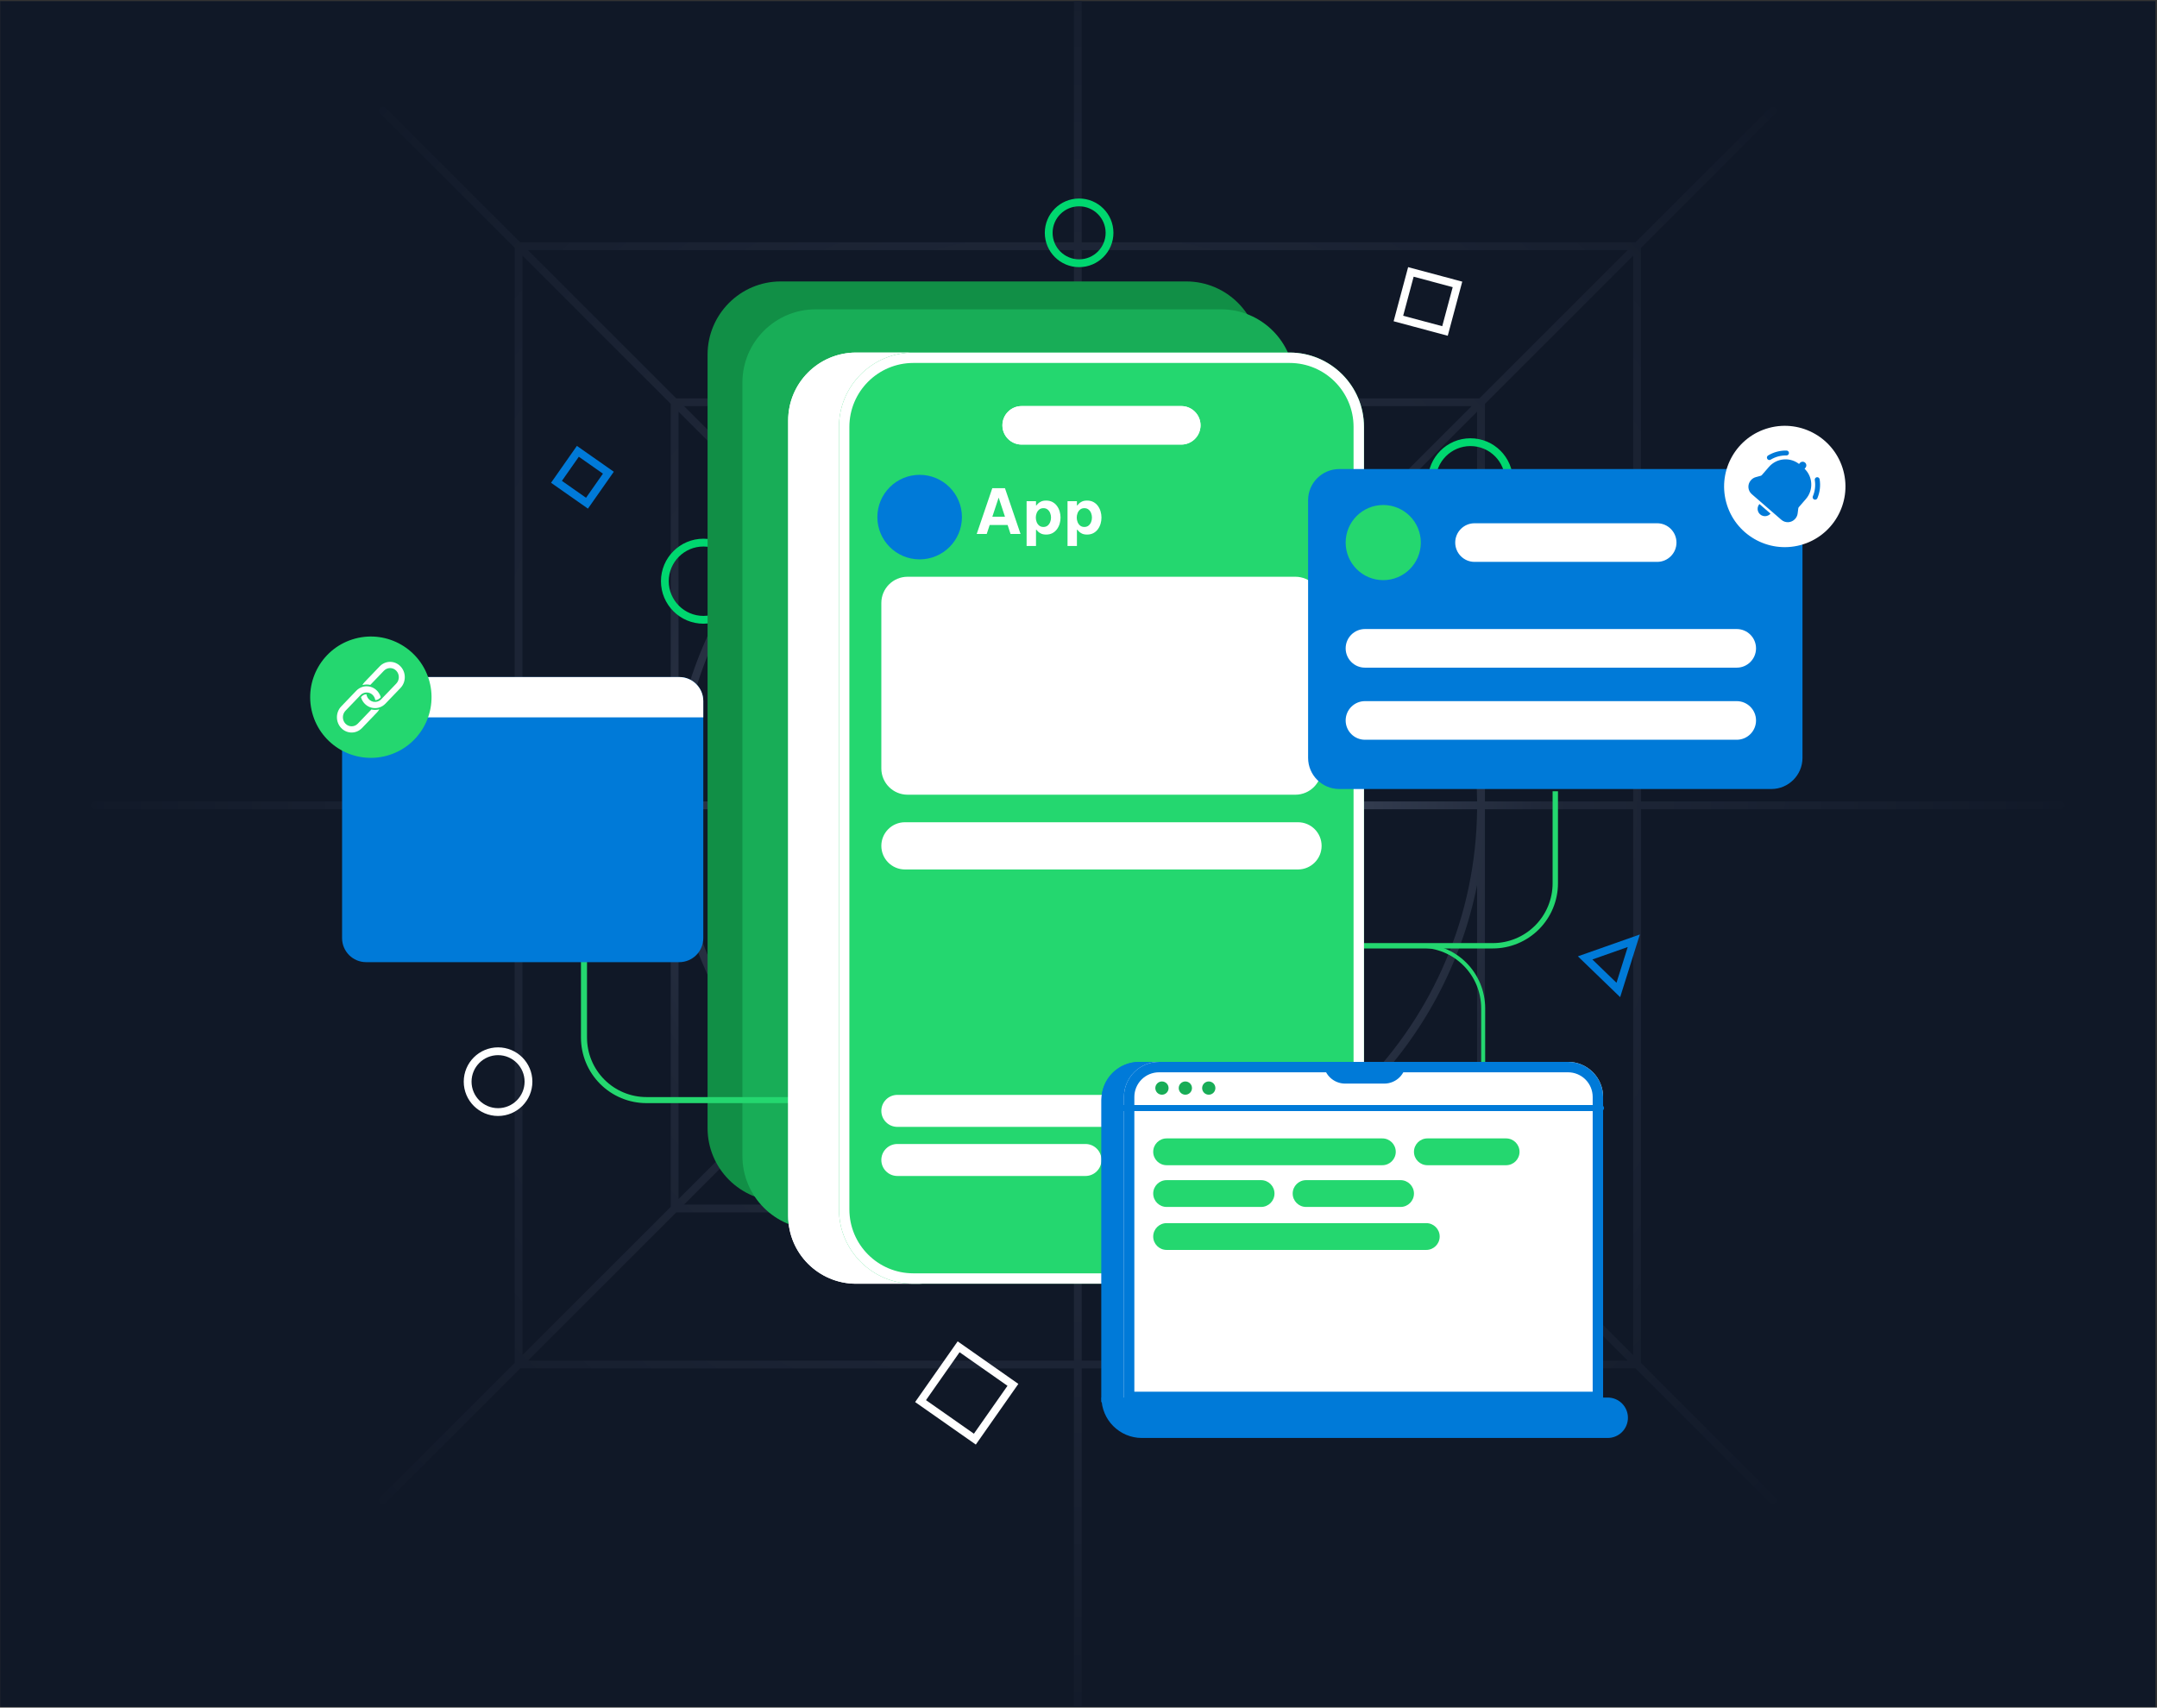 <?xml version="1.0" encoding="UTF-8" standalone="no"?><!DOCTYPE svg PUBLIC "-//W3C//DTD SVG 1.1//EN" "http://www.w3.org/Graphics/SVG/1.1/DTD/svg11.dtd"><svg width="100%" height="100%" viewBox="0 0 1244 985" version="1.1" xmlns="http://www.w3.org/2000/svg" xmlns:xlink="http://www.w3.org/1999/xlink" xml:space="preserve" xmlns:serif="http://www.serif.com/" style="fill-rule:evenodd;clip-rule:evenodd;stroke-linejoin:round;stroke-miterlimit:2;"><rect x="0" y="0" width="1244" height="985" fill="#333333" stroke="none"/><rect id="FE-Navigation" x="0.109" y="0.67" width="1243" height="984" style="fill:rgb(16,24,39);"/><clipPath id="_clip1"><rect x="0.109" y="0.67" width="1243" height="984"/></clipPath><g clip-path="url(#_clip1)"><g id="Bg-grid" serif:id="Bg grid"><path d="M296.821,466.813L54.899,466.813C53.658,466.813 52.649,465.805 52.649,464.563C52.649,463.322 53.658,462.313 54.899,462.313L296.821,462.313L296.821,142.958L219.294,65.431C218.416,64.552 218.416,63.127 219.294,62.249C220.172,61.37 221.598,61.37 222.476,62.249L300.003,139.776L619.359,139.776L619.359,-74.039C619.359,-75.281 620.367,-76.289 621.609,-76.289C622.85,-76.289 623.859,-75.281 623.859,-74.039L623.859,139.776L943.214,139.776L1020.74,62.249C1021.62,61.37 1023.05,61.37 1023.92,62.249C1024.8,63.127 1024.8,64.552 1023.92,65.431L946.396,142.958L946.396,462.313L1188.32,462.313C1189.56,462.313 1190.57,463.322 1190.57,464.563C1190.57,465.805 1189.56,466.813 1188.32,466.813L946.396,466.813L946.396,786.169L1023.92,863.696C1024.8,864.574 1024.8,866 1023.92,866.878C1023.05,867.756 1021.62,867.756 1020.74,866.878L943.214,789.351L623.859,789.351L623.859,1059.38C623.859,1060.62 622.85,1061.63 621.609,1061.63C620.367,1061.63 619.359,1060.62 619.359,1059.38L619.359,789.351L300.003,789.351L222.476,866.878C221.598,867.756 220.172,867.756 219.294,866.878C218.416,866 218.416,864.574 219.294,863.696L296.821,786.169L296.821,466.813ZM301.321,147.458C301.321,170.589 301.321,316.139 301.321,462.313L386.821,462.313L386.821,232.958L301.321,147.458ZM619.359,144.276L304.503,144.276L390.003,229.776L619.359,229.776L619.359,144.276ZM938.714,144.276L623.859,144.276L623.859,229.776L853.214,229.776L938.714,144.276ZM941.896,462.313L941.896,147.458L856.396,232.958L856.396,462.313L941.896,462.313ZM941.896,781.669L941.896,466.813L856.396,466.813L856.396,696.169L941.896,781.669ZM623.859,784.851L938.714,784.851L853.214,699.351L623.859,699.351L623.859,784.851ZM304.503,784.851L619.359,784.851L619.359,699.351L390.003,699.351L304.503,784.851ZM301.321,466.813C301.321,612.988 301.321,758.537 301.321,781.669L386.821,696.169L386.821,466.813L301.321,466.813ZM391.321,237.458C391.321,261.076 391.321,336.038 391.321,418.627C400.385,373.009 422.682,332.133 454.038,300.175L391.321,237.458ZM575.672,234.276C488.752,234.276 410.933,234.276 394.503,234.276L457.22,296.993C489.178,265.637 530.054,243.34 575.672,234.276ZM848.714,234.276C832.285,234.276 754.465,234.276 667.545,234.276C713.163,243.34 754.039,265.637 785.997,296.993L848.714,234.276ZM851.896,418.627L851.896,237.458L789.179,300.175C820.535,332.133 842.832,373.009 851.896,418.627ZM851.896,691.669L851.896,510.5C842.832,556.118 820.535,596.994 789.179,628.952L851.896,691.669ZM667.545,694.851C754.465,694.851 832.284,694.851 848.714,694.851L785.997,632.134C754.039,663.49 713.163,685.787 667.545,694.851ZM394.503,694.851C410.932,694.851 488.752,694.851 575.672,694.851C530.054,685.787 489.178,663.49 457.22,632.134L394.503,694.851ZM391.321,510.5C391.321,597.596 391.321,675.259 391.321,691.669L454.038,628.952C422.682,596.994 400.385,556.118 391.321,510.5ZM457.219,303.356C416.954,344.411 391.925,400.462 391.332,462.313L616.177,462.313L457.219,303.356ZM619.359,234.287C557.508,234.88 501.456,259.909 460.401,300.174L619.359,459.131L619.359,234.287ZM782.816,300.174C741.761,259.909 685.71,234.88 623.859,234.287L623.859,459.131L782.816,300.174ZM851.885,462.313C851.292,400.462 826.263,344.411 785.998,303.356L627.04,462.313L851.885,462.313ZM785.998,625.77C826.263,584.716 851.292,528.664 851.885,466.813L627.04,466.813L785.998,625.77ZM623.859,694.84C685.71,694.247 741.761,669.218 782.816,628.952L623.859,469.995L623.859,694.84ZM460.401,628.952C501.456,669.218 557.508,694.247 619.359,694.84L619.359,469.995L460.401,628.952ZM391.332,466.813C391.925,528.664 416.954,584.716 457.219,625.77L616.177,466.813L391.332,466.813Z" style="fill:url(#_Radial2);"/></g><path d="M405.702,310.753C419.23,310.753 430.213,321.736 430.213,335.264C430.213,348.792 419.23,359.776 405.702,359.776C392.174,359.776 381.19,348.792 381.19,335.264C381.19,321.736 392.174,310.753 405.702,310.753ZM405.702,315.253C394.657,315.253 385.69,324.22 385.69,335.264C385.69,346.309 394.657,355.276 405.702,355.276C416.746,355.276 425.713,346.309 425.713,335.264C425.713,324.22 416.746,315.253 405.702,315.253Z" style="fill:rgb(0,215,111);"/><path d="M726.363,204.577L726.363,650.74C726.363,674.05 707.438,692.974 684.128,692.974L450.311,692.974C427.001,692.974 408.076,674.05 408.076,650.74L408.076,204.577C408.076,181.267 427.001,162.342 450.311,162.342L684.128,162.342C707.438,162.342 726.363,181.267 726.363,204.577Z" style="fill:rgb(17,143,70);"/><path d="M746.457,220.67L746.457,666.833C746.457,690.143 727.532,709.068 704.222,709.068L470.405,709.068C447.095,709.068 428.17,690.143 428.17,666.833L428.17,220.67C428.17,197.36 447.095,178.435 470.405,178.435L704.222,178.435C727.532,178.435 746.457,197.36 746.457,220.67Z" style="fill:rgb(24,173,87);"/><g><path d="M287.246,604.16C298.169,604.16 307.037,613.028 307.037,623.951C307.037,634.873 298.169,643.741 287.246,643.741C276.323,643.741 267.455,634.873 267.455,623.951C267.455,613.028 276.323,604.16 287.246,604.16ZM287.246,608.66C278.807,608.66 271.955,615.512 271.955,623.951C271.955,632.39 278.807,639.241 287.246,639.241C295.685,639.241 302.537,632.39 302.537,623.951C302.537,615.512 295.685,608.66 287.246,608.66Z" style="fill:white;"/><path d="M841.61,314.615C851.588,314.615 859.689,322.716 859.689,332.693C859.689,342.671 851.588,350.772 841.61,350.772C831.632,350.772 823.532,342.671 823.532,332.693C823.532,322.716 831.632,314.615 841.61,314.615ZM841.61,319.115C834.116,319.115 828.032,325.199 828.032,332.693C828.032,340.188 834.116,346.272 841.61,346.272C849.104,346.272 855.189,340.188 855.189,332.693C855.189,325.199 849.104,319.115 841.61,319.115Z" style="fill:white;"/><path d="M622.357,114.515C633.279,114.515 642.147,123.383 642.147,134.305C642.147,145.228 633.279,154.096 622.357,154.096C611.434,154.096 602.566,145.228 602.566,134.305C602.566,123.383 611.434,114.515 622.357,114.515ZM622.357,119.015C613.918,119.015 607.066,125.866 607.066,134.305C607.066,142.744 613.918,149.596 622.357,149.596C630.796,149.596 637.647,142.744 637.647,134.305C637.647,125.866 630.796,119.015 622.357,119.015Z" style="fill:rgb(0,215,111);"/><path d="M848.043,252.815C861.571,252.815 872.555,263.798 872.555,277.326C872.555,290.854 861.571,301.837 848.043,301.837C834.515,301.837 823.532,290.854 823.532,277.326C823.532,263.798 834.515,252.815 848.043,252.815ZM848.043,257.315C836.998,257.315 828.032,266.281 828.032,277.326C828.032,288.371 836.998,297.337 848.043,297.337C859.088,297.337 868.055,288.371 868.055,277.326C868.055,266.281 859.088,257.315 848.043,257.315Z" style="fill:rgb(0,215,111);"/><path d="M869.118,665.48C880.041,665.48 888.908,674.348 888.908,685.271C888.908,696.193 880.041,705.061 869.118,705.061C858.195,705.061 849.327,696.193 849.327,685.271C849.327,674.348 858.195,665.48 869.118,665.48ZM869.118,669.98C860.679,669.98 853.827,676.831 853.827,685.271C853.827,693.71 860.679,700.561 869.118,700.561C877.557,700.561 884.408,693.71 884.408,685.271C884.408,676.831 877.557,669.98 869.118,669.98Z" style="fill:rgb(0,215,111);"/><path d="M552.312,773.759L587.313,798.293L562.78,833.294L527.779,808.76L552.312,773.759ZM553.414,780.027L534.047,807.658L561.678,827.026L581.046,799.395L553.414,780.027Z" style="fill:white;"/><path d="M332.718,257.204L353.999,272.121L339.082,293.402L317.801,278.485L332.718,257.204ZM333.82,263.472C333.82,263.472 324.069,277.383 324.069,277.383C324.069,277.383 337.98,287.134 337.98,287.134C337.98,287.134 347.731,273.223 347.731,273.223L333.82,263.472Z" style="fill:rgb(0,122,216);"/><path d="M843.322,162.46L834.958,193.677L803.741,185.313L812.106,154.096L843.322,162.46ZM837.811,165.642L815.287,159.607L809.252,182.131L831.776,188.166L837.811,165.642Z" style="fill:white;"/><path d="M695.641,761.945L687.277,793.162L656.06,784.797L664.424,753.58L695.641,761.945ZM690.13,765.127L667.606,759.092L661.571,781.615L684.095,787.65L690.13,765.127Z" style="fill:white;"/><path d="M225.055,461.876L260.627,474.954L235.936,498.18L225.055,461.876ZM231.95,469.205L238.156,489.914L252.241,476.665L231.95,469.205Z" style="fill:white;"/><path d="M945.751,539.042L934.389,575.199L910.009,551.646L945.751,539.042ZM938.76,546.279C938.76,546.279 918.372,553.469 918.372,553.469L932.279,566.903L938.76,546.279Z" style="fill:rgb(0,122,216);"/></g><path d="M895.431,456.424L898.526,456.424L898.526,509.512C898.526,519.484 894.564,529.047 887.513,536.099C880.462,543.15 870.898,547.111 860.926,547.111L742.853,547.111L742.853,544.016L860.926,544.016C870.078,544.016 878.854,540.381 885.325,533.91C891.796,527.439 895.431,518.663 895.431,509.512L895.431,456.424Z" style="fill:rgb(36,215,111);"/><path d="M856.538,623.272L854.235,623.272L854.235,581.616C854.235,572.36 850.558,563.483 844.012,556.938C837.467,550.393 828.59,546.716 819.334,546.716L742.853,546.716L742.853,544.412L819.334,544.412C829.201,544.412 838.664,548.332 845.641,555.309C852.618,562.286 856.538,571.749 856.538,581.616L856.538,623.272Z" style="fill:rgb(36,215,111);"/><path d="M335.054,456.424L338.55,456.424L338.55,598.532C338.55,607.63 342.164,616.356 348.597,622.789C355.031,629.222 363.756,632.837 372.854,632.837L490.928,632.837L490.928,636.333L372.854,636.333C362.829,636.333 353.214,632.35 346.125,625.261C339.036,618.172 335.054,608.558 335.054,598.532L335.054,456.424Z" style="fill:rgb(36,215,111);"/><g><g><path d="M405.603,404.407L405.603,541.147C405.603,548.798 399.392,555.01 391.741,555.01L211.151,555.01C203.5,555.01 197.288,548.798 197.288,541.147L197.288,404.407C197.288,396.756 203.5,390.545 211.151,390.545L391.741,390.545C399.392,390.545 405.603,396.756 405.603,404.407Z" style="fill:rgb(0,122,216);"/></g><path d="M197.288,413.793L197.288,404.407C197.288,396.756 203.5,390.545 211.151,390.545L391.741,390.545C399.392,390.545 405.603,396.756 405.603,404.407L405.603,413.793L197.288,413.793Z" style="fill:white;"/></g><g id="Layer-1" serif:id="Layer 1"/><g id="Coloured"/><g id="Mobile"><path d="M526.745,203.371L493.752,203.371C472.123,203.371 454.562,220.932 454.562,242.561L454.562,701.32C454.562,722.95 472.123,740.51 493.752,740.51L532.817,740.51C511.187,740.51 485.814,722.95 485.814,701.32L485.814,242.561C485.814,220.932 505.115,203.371 526.745,203.371Z" style="fill:white;"/><path d="M526.745,203.371C505.115,203.371 485.814,220.932 485.814,242.561L485.814,701.32C485.814,722.95 511.187,740.51 532.817,740.51L493.752,740.51C472.123,740.51 454.562,722.95 454.562,701.32L454.562,242.561C454.562,220.932 472.123,203.371 493.752,203.371L526.745,203.371ZM498.511,734.51C496.102,732.71 493.852,730.74 491.811,728.624C484.447,720.989 479.814,711.505 479.814,701.32L479.814,242.561C479.814,229.472 485.927,217.641 495.344,209.371L493.752,209.371C475.434,209.371 460.562,224.243 460.562,242.561L460.562,701.32C460.562,719.638 475.434,734.51 493.752,734.51L498.511,734.51Z" style="fill:white;"/><path d="M483.861,246.255L483.861,697.626C483.861,721.295 503.076,740.51 526.745,740.51L743.752,740.51C767.42,740.51 786.636,721.295 786.636,697.626L786.636,246.255C786.636,222.587 767.42,203.371 743.752,203.371L526.745,203.371C503.076,203.371 483.861,222.587 483.861,246.255Z" style="fill:rgb(36,215,111);"/><path d="M483.861,246.255C483.861,222.587 503.076,203.371 526.745,203.371L743.752,203.371C767.42,203.371 786.636,222.587 786.636,246.255L786.636,697.626C786.636,721.295 767.42,740.51 743.752,740.51L526.745,740.51C503.076,740.51 483.861,721.295 483.861,697.626L483.861,246.255ZM489.861,246.255L489.861,697.626C489.861,717.983 506.388,734.51 526.745,734.51L743.752,734.51C764.109,734.51 780.636,717.983 780.636,697.626L780.636,246.255C780.636,225.898 764.109,209.371 743.752,209.371L526.745,209.371C506.388,209.371 489.861,225.898 489.861,246.255Z" style="fill:white;"/><path d="M747.072,332.693L523.424,332.693C515.071,332.693 508.288,339.476 508.288,347.83L508.288,443.284C508.288,451.638 515.071,458.42 523.424,458.42L747.072,458.42C755.426,458.42 762.208,451.638 762.208,443.284L762.208,347.83C762.208,339.476 755.426,332.693 747.072,332.693Z" style="fill:white;"/><path d="M748.588,474.303L521.909,474.303C514.391,474.303 508.288,480.406 508.288,487.923C508.288,495.441 514.391,501.544 521.909,501.544L748.588,501.544C756.105,501.544 762.208,495.441 762.208,487.923C762.208,480.406 756.105,474.303 748.588,474.303Z" style="fill:white;"/><path d="M752.983,631.579L517.514,631.579C512.422,631.579 508.288,635.713 508.288,640.805C508.288,645.897 512.422,650.031 517.514,650.031L752.983,650.031C758.074,650.031 762.208,645.897 762.208,640.805C762.208,635.713 758.074,631.579 752.983,631.579Z" style="fill:white;"/><path d="M626.023,659.901L517.514,659.901C512.422,659.901 508.288,664.035 508.288,669.127C508.288,674.219 512.422,678.353 517.514,678.353L626.023,678.353C631.114,678.353 635.248,674.219 635.248,669.127C635.248,664.035 631.114,659.901 626.023,659.901Z" style="fill:white;"/><path d="M681.277,234.239L589.219,234.239C583.091,234.239 578.116,239.214 578.116,245.342C578.116,251.47 583.091,256.445 589.219,256.445L681.277,256.445C687.405,256.445 692.38,251.47 692.38,245.342C692.38,239.214 687.405,234.239 681.277,234.239Z" style="fill:white;"/><path d="M681.277,234.239C687.405,234.239 692.38,239.214 692.38,245.342C692.38,251.47 687.405,256.445 681.277,256.445L589.219,256.445C583.091,256.445 578.116,251.47 578.116,245.342C578.116,239.214 583.091,234.239 589.219,234.239L681.277,234.239ZM681.277,238.739L589.219,238.739C585.575,238.739 582.616,241.698 582.616,245.342C582.616,248.986 585.575,251.945 589.219,251.945L681.277,251.945C684.922,251.945 687.88,248.986 687.88,245.342C687.88,241.698 684.922,238.739 681.277,238.739Z" style="fill:white;"/><circle cx="530.385" cy="298.287" r="24.384" style="fill:rgb(0,122,216);"/><path d="M563.296,308.003L572.281,281.618L579.59,281.618L588.576,308.003L582.799,308.003L581.124,302.833L570.784,302.833L569.072,308.003L563.296,308.003ZM572.317,298.055L579.59,298.055L575.954,287.038L572.317,298.055Z" style="fill:white;fill-rule:nonzero;"/><path d="M592.07,314.956L592.07,289.106L597.489,289.106L597.489,291.53L597.739,291.53C597.858,291.364 598.125,291.055 598.541,290.603C598.957,290.152 599.557,289.73 600.342,289.338C601.126,288.945 602.125,288.749 603.337,288.749C604.739,288.749 605.958,289.029 606.992,289.587C608.026,290.146 608.887,290.895 609.577,291.834C610.266,292.772 610.783,293.824 611.128,294.989C611.472,296.154 611.645,297.342 611.645,298.555C611.645,299.767 611.472,300.955 611.128,302.12C610.783,303.285 610.266,304.337 609.577,305.276C608.887,306.215 608.026,306.963 606.992,307.522C605.958,308.08 604.739,308.36 603.337,308.36C602.125,308.36 601.126,308.164 600.342,307.771C599.557,307.379 598.957,306.957 598.541,306.506C598.125,306.054 597.858,305.745 597.739,305.579L597.489,305.579L597.489,314.956L592.07,314.956ZM597.382,298.555C597.382,299.434 597.543,300.29 597.864,301.122C598.185,301.954 598.672,302.637 599.326,303.172C599.979,303.707 600.793,303.974 601.768,303.974C602.743,303.974 603.557,303.707 604.21,303.172C604.864,302.637 605.351,301.954 605.672,301.122C605.993,300.29 606.154,299.434 606.154,298.555C606.154,297.675 605.993,296.819 605.672,295.987C605.351,295.155 604.864,294.472 604.21,293.937C603.557,293.402 602.743,293.135 601.768,293.135C600.793,293.135 599.979,293.402 599.326,293.937C598.672,294.472 598.185,295.155 597.864,295.987C597.543,296.819 597.382,297.675 597.382,298.555Z" style="fill:white;fill-rule:nonzero;"/><path d="M615.674,314.956L615.674,289.106L621.093,289.106L621.093,291.53L621.343,291.53C621.462,291.364 621.729,291.055 622.145,290.603C622.561,290.152 623.161,289.73 623.946,289.338C624.73,288.945 625.728,288.749 626.941,288.749C628.343,288.749 629.561,289.029 630.595,289.587C631.629,290.146 632.491,290.895 633.18,291.834C633.87,292.772 634.387,293.824 634.731,294.989C635.076,296.154 635.248,297.342 635.248,298.555C635.248,299.767 635.076,300.955 634.731,302.12C634.387,303.285 633.87,304.337 633.18,305.276C632.491,306.215 631.629,306.963 630.595,307.522C629.561,308.08 628.343,308.36 626.941,308.36C625.728,308.36 624.73,308.164 623.946,307.771C623.161,307.379 622.561,306.957 622.145,306.506C621.729,306.054 621.462,305.745 621.343,305.579L621.093,305.579L621.093,314.956L615.674,314.956ZM620.986,298.555C620.986,299.434 621.147,300.29 621.468,301.122C621.788,301.954 622.276,302.637 622.929,303.172C623.583,303.707 624.397,303.974 625.372,303.974C626.346,303.974 627.161,303.707 627.814,303.172C628.468,302.637 628.955,301.954 629.276,301.122C629.597,300.29 629.757,299.434 629.757,298.555C629.757,297.675 629.597,296.819 629.276,295.987C628.955,295.155 628.468,294.472 627.814,293.937C627.161,293.402 626.346,293.135 625.372,293.135C624.397,293.135 623.583,293.402 622.929,293.937C622.276,294.472 621.788,295.155 621.468,295.987C621.147,296.819 620.986,297.675 620.986,298.555Z" style="fill:white;fill-rule:nonzero;"/></g><g><path d="M1039.54,288.54L1039.54,437.166C1039.54,447.086 1031.48,455.139 1021.57,455.139L772.392,455.139C762.473,455.139 754.42,447.086 754.42,437.166L754.42,288.54C754.42,278.621 762.473,270.568 772.392,270.568L1021.57,270.568C1031.48,270.568 1039.54,278.621 1039.54,288.54Z" style="fill:rgb(0,122,216);"/><path d="M1012.75,373.994C1012.75,380.143 1007.76,385.135 1001.61,385.135L787.216,385.135C781.068,385.135 776.076,380.143 776.076,373.994C776.076,367.845 781.068,362.853 787.216,362.853L1001.61,362.853C1007.76,362.853 1012.75,367.845 1012.75,373.994Z" style="fill:white;"/><path d="M1012.75,415.585C1012.75,421.734 1007.76,426.726 1001.61,426.726L787.216,426.726C781.068,426.726 776.076,421.734 776.076,415.585C776.076,409.437 781.068,404.444 787.216,404.444L1001.61,404.444C1007.76,404.444 1012.75,409.437 1012.75,415.585Z" style="fill:white;"/><path d="M966.87,312.978C966.87,319.127 961.878,324.119 955.729,324.119L850.406,324.119C844.257,324.119 839.265,319.127 839.265,312.978C839.265,306.83 844.257,301.837 850.406,301.837L955.729,301.837C961.878,301.837 966.87,306.83 966.87,312.978Z" style="fill:white;"/><circle cx="797.748" cy="312.978" r="21.672" style="fill:rgb(36,215,111);"/></g><g><path d="M1063.13,271.563C1068.13,290.219 1057.05,309.423 1038.39,314.422C1019.73,319.421 1000.53,308.333 995.531,289.678C990.532,271.022 1001.62,251.817 1020.28,246.819C1038.93,241.82 1058.14,252.908 1063.13,271.563Z" style="fill:white;"/><g><path d="M1036.75,296.198L1037.12,293.269C1037.15,292.997 1037.27,292.728 1037.45,292.525L1041.51,287.844C1046.11,282.544 1045.53,274.519 1040.23,269.922L1038.1,268.072C1032.8,263.476 1024.78,264.047 1020.18,269.347L1016.12,274.029C1015.93,274.242 1015.69,274.389 1015.43,274.458L1012.58,275.241C1011.5,275.538 1010.55,276.146 1009.82,276.989L1009.73,277.085C1007.69,279.441 1007.94,283.006 1010.3,285.05L1027.36,299.847C1029.72,301.891 1033.28,301.638 1035.33,299.281L1035.41,299.185C1036.14,298.342 1036.61,297.308 1036.75,296.198Z" style="fill:rgb(0,122,216);fill-rule:nonzero;"/><path d="M1021.1,296.289L1014.71,290.74C1013.17,292.511 1013.36,295.179 1015.13,296.714C1016.9,298.25 1019.57,298.06 1021.1,296.289Z" style="fill:rgb(0,122,216);fill-rule:nonzero;"/><path d="M1041.24,269.841C1042.01,268.957 1041.91,267.62 1041.03,266.854C1040.14,266.088 1038.81,266.183 1038.04,267.066L1037.11,268.133C1036.35,269.016 1036.44,270.353 1037.33,271.12C1038.21,271.886 1039.55,271.791 1040.31,270.907L1041.24,269.841Z" style="fill:rgb(0,122,216);fill-rule:nonzero;"/><path d="M1019.51,265.011C1019.4,264.919 1019.31,264.796 1019.23,264.671C1018.82,264 1019.04,263.144 1019.71,262.736C1022.9,260.797 1026.6,259.814 1030.36,259.897C1031.13,259.913 1031.75,260.549 1031.74,261.34C1031.72,262.112 1031.07,262.739 1030.3,262.724C1027.07,262.653 1023.91,263.498 1021.17,265.163C1020.63,265.482 1019.97,265.409 1019.52,265.021L1019.51,265.011Z" style="fill:rgb(0,122,216);fill-rule:nonzero;"/><path d="M1045.89,287.892C1045.45,287.504 1045.28,286.855 1045.52,286.278C1046.77,283.327 1047.16,280.077 1046.64,276.901C1046.52,276.14 1047.04,275.412 1047.81,275.277C1048.57,275.153 1049.3,275.672 1049.43,276.443C1050.05,280.152 1049.59,283.937 1048.13,287.383C1047.82,288.105 1046.99,288.434 1046.28,288.135C1046.15,288.074 1046.01,287.994 1045.9,287.901L1045.89,287.892Z" style="fill:rgb(0,122,216);fill-rule:nonzero;"/></g></g><g><path d="M247.686,393.112C252.685,411.767 241.597,430.972 222.941,435.971C204.286,440.969 185.081,429.882 180.082,411.226C175.084,392.57 186.171,373.366 204.827,368.367C223.483,363.368 242.687,374.456 247.686,393.112Z" style="fill:rgb(36,215,111);"/></g><g><path d="M233.453,390.613C233.453,391.758 233.244,392.876 232.832,393.933C232.406,395.029 231.78,396.012 230.971,396.854L222.292,405.893C221.779,406.427 221.212,406.885 220.596,407.262C220.243,407.479 219.872,407.669 219.488,407.831C218.473,408.26 217.4,408.478 216.301,408.478C215.482,408.478 214.679,408.357 213.903,408.119C213.636,408.037 213.373,407.941 213.113,407.831C212.061,407.387 211.117,406.735 210.309,405.893C209.501,405.051 208.874,404.068 208.448,402.972C208.343,402.702 208.25,402.428 208.172,402.15L208.603,401.701C209.357,400.915 210.338,400.504 211.329,400.469C211.488,401.528 211.958,402.546 212.74,403.36C213.522,404.175 214.499,404.665 215.517,404.831C217.053,405.081 218.68,404.591 219.861,403.36L228.54,394.321C230.503,392.276 230.503,388.949 228.54,386.905C226.577,384.86 223.383,384.86 221.419,386.905L213.569,395.081C212.883,394.919 212.181,394.837 211.468,394.837C210.626,394.837 209.798,394.951 208.995,395.178C209.356,394.537 209.796,393.946 210.309,393.412L218.988,384.373C219.796,383.531 220.74,382.878 221.792,382.434C222.808,382.005 223.88,381.788 224.979,381.788C226.079,381.788 227.152,382.005 228.167,382.434C229.219,382.878 230.163,383.531 230.971,384.373C231.78,385.214 232.406,386.197 232.832,387.293C233.244,388.351 233.453,389.468 233.453,390.613Z" style="fill:white;fill-rule:nonzero;"/><path d="M217.46,410.926L208.781,419.965C207.972,420.807 207.029,421.46 205.977,421.904C204.962,422.333 203.889,422.55 202.789,422.55C201.689,422.55 200.617,422.333 199.602,421.904C198.549,421.46 197.606,420.807 196.798,419.965C195.989,419.123 195.363,418.141 194.936,417.045C194.524,415.987 194.316,414.87 194.316,413.725C194.316,412.58 194.524,411.463 194.936,410.405C195.363,409.309 195.989,408.326 196.798,407.485L205.477,398.445C205.99,397.911 206.557,397.453 207.172,397.076C207.526,396.859 207.896,396.669 208.281,396.507C209.296,396.078 210.368,395.86 211.468,395.86C212.286,395.86 213.09,395.981 213.866,396.219C214.132,396.301 214.396,396.397 214.656,396.507C215.708,396.951 216.651,397.603 217.46,398.445C218.268,399.287 218.894,400.27 219.321,401.365C219.426,401.636 219.518,401.91 219.597,402.188L219.166,402.637C218.411,403.423 217.431,403.834 216.44,403.869C216.281,402.81 215.81,401.792 215.028,400.977C214.246,400.163 213.269,399.673 212.252,399.507C210.716,399.257 209.089,399.747 207.908,400.977L199.229,410.017C197.266,412.062 197.266,415.388 199.229,417.433C201.192,419.478 204.386,419.478 206.349,417.433L214.2,409.257C214.885,409.419 215.588,409.501 216.3,409.501C217.143,409.501 217.971,409.386 218.774,409.16C218.412,409.801 217.973,410.392 217.46,410.926Z" style="fill:white;fill-rule:nonzero;"/></g><g><path d="M635.248,808.807L924.543,808.807C924.543,808.807 924.543,726.555 924.543,668.547C924.543,653.695 918.643,639.451 908.141,628.949C897.639,618.447 883.395,612.547 868.543,612.547L657.021,612.547C651.247,612.547 645.709,614.841 641.625,618.924C637.542,623.007 635.248,628.545 635.248,634.32C635.248,685.431 635.248,808.807 635.248,808.807Z" style="fill:rgb(0,122,216);"/><path d="M635.248,808.807L635.248,634.32C635.248,628.545 637.542,623.007 641.625,618.924C645.709,614.841 651.247,612.547 657.021,612.547L868.543,612.547C883.395,612.547 897.639,618.447 908.141,628.949C918.643,639.451 924.543,653.695 924.543,668.547L924.543,808.807L635.248,808.807ZM641.248,802.807L918.543,802.807L918.543,668.547C918.543,655.286 913.275,642.569 903.898,633.192C894.521,623.815 881.803,618.547 868.543,618.547L657.021,618.547C652.838,618.547 648.826,620.209 645.868,623.167C642.91,626.125 641.248,630.137 641.248,634.32L641.248,802.807Z" style="fill:rgb(0,122,216);"/><path d="M648.21,808.807L924.543,808.807C924.543,808.807 924.543,682.864 924.543,632.757C924.543,627.397 922.413,622.256 918.623,618.466C914.833,614.676 909.693,612.547 904.333,612.547C853.266,612.547 719.487,612.547 668.42,612.547C663.06,612.547 657.919,614.676 654.129,618.466C650.339,622.256 648.21,627.397 648.21,632.757C648.21,682.864 648.21,808.807 648.21,808.807Z" style="fill:white;"/><path d="M648.21,808.807L648.21,632.757C648.21,627.397 650.339,622.256 654.129,618.466C657.919,614.676 663.06,612.547 668.42,612.547L904.333,612.547C909.693,612.547 914.833,614.676 918.623,618.466C922.413,622.256 924.543,627.397 924.543,632.757L924.543,808.807L648.21,808.807ZM654.21,802.807L918.543,802.807L918.543,632.757C918.543,628.988 917.046,625.374 914.381,622.709C911.716,620.044 908.102,618.547 904.333,618.547L668.42,618.547C664.651,618.547 661.037,620.044 658.372,622.709C655.707,625.374 654.21,628.988 654.21,632.757L654.21,802.807Z" style="fill:rgb(0,122,216);"/><path d="M672.817,656.682L797.247,656.682C801.514,656.682 804.977,660.145 804.977,664.412C804.977,668.678 801.514,672.142 797.247,672.142L672.817,672.142C668.551,672.142 665.087,668.678 665.087,664.412C665.087,660.145 668.551,656.682 672.817,656.682Z" style="fill:rgb(36,215,111);"/><path d="M672.817,705.552L822.574,705.552C826.841,705.552 830.305,709.015 830.305,713.282C830.305,717.548 826.841,721.012 822.574,721.012L672.817,721.012C668.551,721.012 665.087,717.548 665.087,713.282C665.087,709.015 668.551,705.552 672.817,705.552Z" style="fill:rgb(36,215,111);"/><path d="M823.203,656.682L868.624,656.682C872.89,656.682 876.354,660.145 876.354,664.412C876.354,668.678 872.89,672.142 868.624,672.142L823.203,672.142C818.936,672.142 815.473,668.678 815.473,664.412C815.473,660.145 818.936,656.682 823.203,656.682Z" style="fill:rgb(36,215,111);"/><path d="M672.817,680.757L727.302,680.757C731.568,680.757 735.032,684.221 735.032,688.487C735.032,692.754 731.568,696.218 727.302,696.218L672.817,696.218C668.551,696.218 665.087,692.754 665.087,688.487C665.087,684.221 668.551,680.757 672.817,680.757Z" style="fill:rgb(36,215,111);"/><path d="M753.258,680.757L807.742,680.757C812.009,680.757 815.473,684.221 815.473,688.487C815.473,692.754 812.009,696.218 807.742,696.218L753.258,696.218C748.991,696.218 745.527,692.754 745.527,688.487C745.527,684.221 748.991,680.757 753.258,680.757Z" style="fill:rgb(36,215,111);"/><path d="M763.261,612.547C763.261,612.547 763.261,612.547 763.261,612.548C763.261,615.868 764.579,619.051 766.927,621.398C769.274,623.745 772.457,625.064 775.777,625.064C782.74,625.064 791.381,625.064 798.345,625.064C801.664,625.064 804.848,623.745 807.195,621.398C809.542,619.051 810.861,615.868 810.861,612.548C810.861,612.547 810.861,612.547 810.861,612.547L763.261,612.547Z" style="fill:rgb(0,122,216);"/><path d="M635.248,806.167L635.248,806.167C635.248,819.041 645.685,829.477 658.558,829.477C719.555,829.477 882.257,829.477 927.219,829.477C930.31,829.477 933.274,828.249 935.46,826.064C937.645,823.878 938.873,820.914 938.873,817.823C938.873,817.822 938.873,817.822 938.873,817.821C938.873,814.73 937.645,811.766 935.46,809.58C933.274,807.395 930.31,806.167 927.219,806.167C871.534,806.167 635.248,806.167 635.248,806.167Z" style="fill:rgb(0,122,216);"/><path d="M644.739,640.918C643.773,640.918 642.989,640.134 642.989,639.168C642.989,638.203 643.773,637.418 644.739,637.418L923.343,637.418C924.309,637.418 925.093,638.203 925.093,639.168C925.093,640.134 924.309,640.918 923.343,640.918L644.739,640.918Z" style="fill:rgb(0,122,216);"/></g><g><circle cx="670.127" cy="627.653" r="3.821" style="fill:rgb(24,173,87);"/><circle cx="683.627" cy="627.653" r="3.821" style="fill:rgb(24,173,87);"/><circle cx="697.127" cy="627.653" r="3.821" style="fill:rgb(24,173,87);"/></g></g><defs><radialGradient id="_Radial2" cx="0" cy="0" r="1" gradientUnits="userSpaceOnUse" gradientTransform="matrix(-409.25,424.786,-424.786,-409.25,619.359,459.131)"><stop offset="0" style="stop-color:rgb(82,93,115);stop-opacity:1"/><stop offset="0.46" style="stop-color:rgb(31,39,56);stop-opacity:1"/><stop offset="1" style="stop-color:rgb(16,24,39);stop-opacity:1"/></radialGradient></defs></svg>